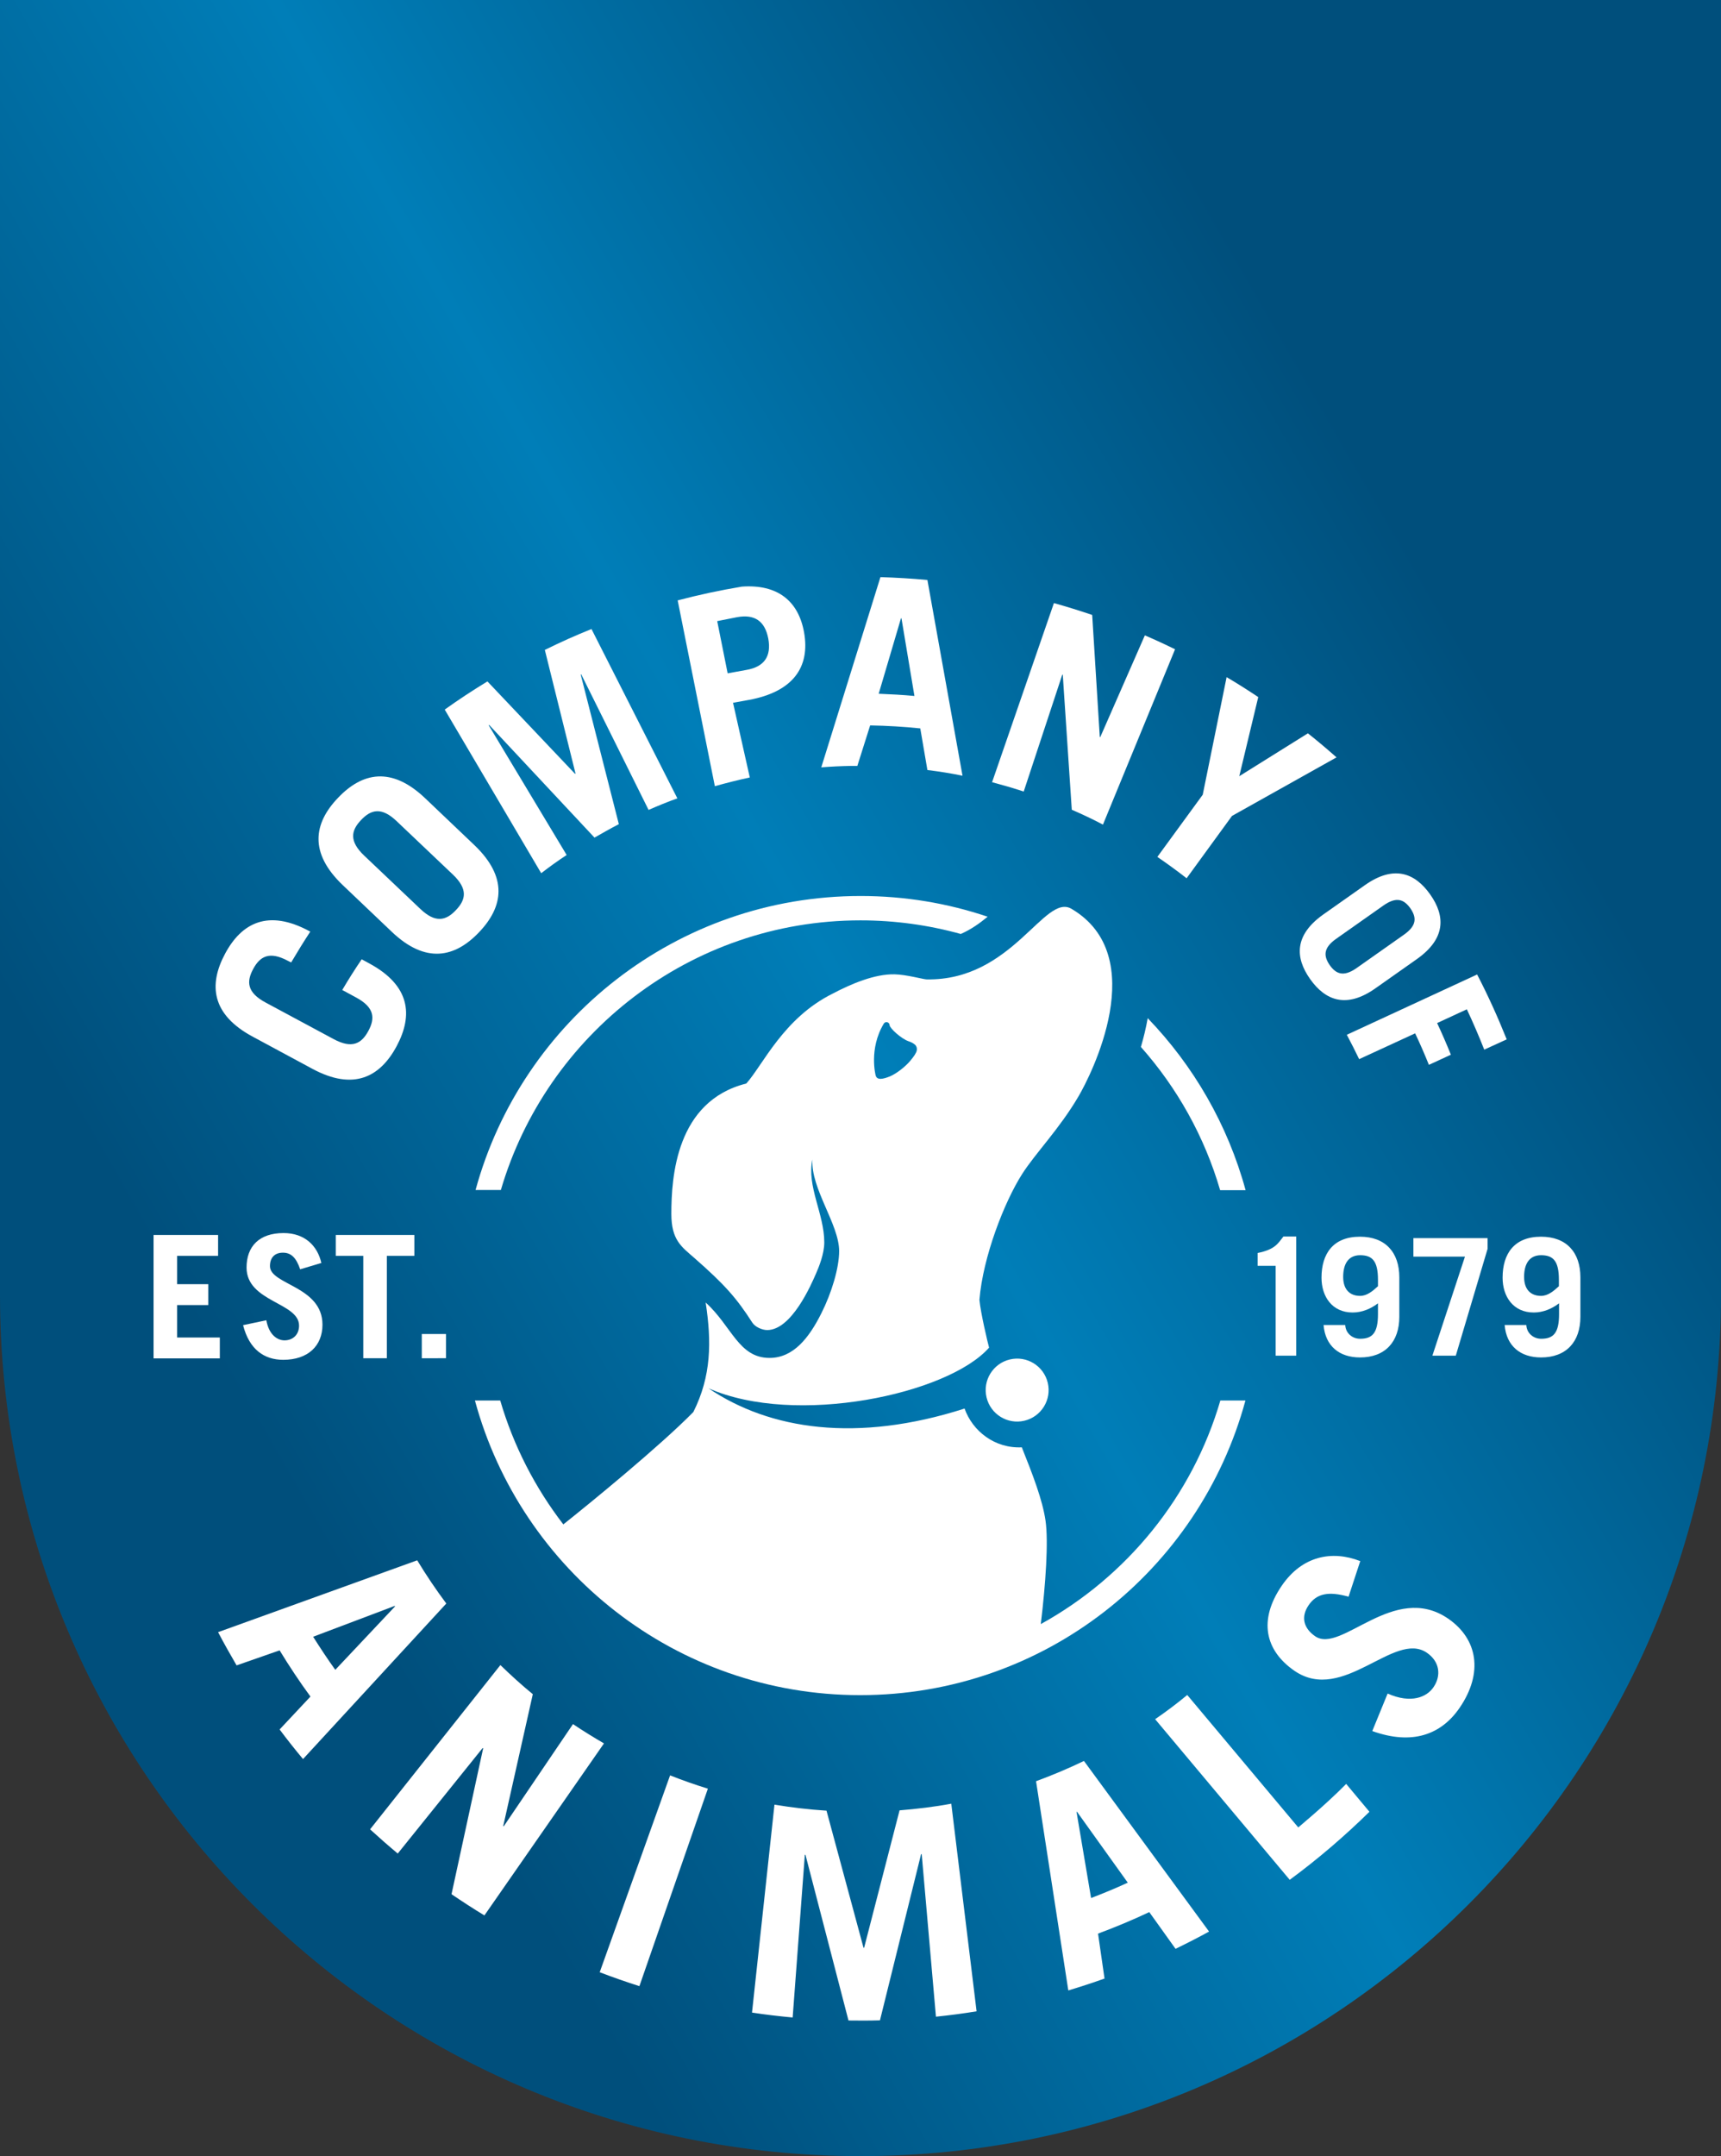 <?xml version="1.0" encoding="utf-8"?>
<!-- Generator: Adobe Illustrator 24.1.2, SVG Export Plug-In . SVG Version: 6.00 Build 0)  -->
<svg version="1.1" id="Layer_1" xmlns="http://www.w3.org/2000/svg" xmlns:xlink="http://www.w3.org/1999/xlink" x="0px" y="0px"
	 viewBox="0 0 108.82 136.25" style="enable-background:new 0 0 108.82 136.25;" xml:space="preserve">
<rect x="0" y="0" width="108.82" height="136.25" fill="#333333" stroke="none"/>
<style type="text/css">
	.st0{clip-path:url(#SVGID_2_);}
	.st1{fill:url(#SVGID_3_);}
	.st2{fill:#FFFFFF;}
</style>
<g>
	<defs>
		<rect id="SVGID_1_" width="108.82" height="136.25"/>
	</defs>
	<clipPath id="SVGID_2_">
		<use xlink:href="#SVGID_1_"  style="overflow:visible;"/>
	</clipPath>
	<g class="st0">
		<linearGradient id="SVGID_3_" gradientUnits="userSpaceOnUse" x1="-21.676" y1="67.557" x2="98.677" y2="-1.929">
			<stop  offset="0.154" style="stop-color:#004F7C"/>
			<stop  offset="0.486" style="stop-color:#007EB8"/>
			<stop  offset="0.809" style="stop-color:#004F7C"/>
		</linearGradient>
		<path class="st1" d="M0-66.01V81.84c0,30.05,24.36,54.41,54.41,54.41s54.41-24.36,54.41-54.41V-66.01H0z"/>
		<g>
			<g>
				<g>
					<path class="st2" d="M9.71,85.83v-7.79h4.08v1.32H11.2v1.79h1.97v1.32H11.2v2.05h2.7v1.32H9.71z"/>
					<path class="st2" d="M18.98,80.21c-0.25-0.73-0.57-1.05-1.09-1.05c-0.53,0-0.82,0.32-0.82,0.85c0,1.18,3.32,1.26,3.32,3.7
						c0,1.34-0.92,2.22-2.48,2.22c-1.21,0-2.15-0.66-2.54-2.19l1.47-0.31c0.17,0.94,0.71,1.27,1.15,1.27c0.52,0,0.92-0.35,0.92-0.93
						c0-1.47-3.32-1.49-3.32-3.67c0-1.34,0.8-2.18,2.34-2.18c1.33,0,2.14,0.79,2.39,1.89L18.98,80.21z"/>
					<path class="st2" d="M26.2,78.04v1.32h-1.74v6.47h-1.49v-6.47h-1.74v-1.32H26.2z"/>
					<path class="st2" d="M26.67,85.83V84.3h1.53v1.53H26.67z"/>
				</g>
				<g>
					<path class="st2" d="M80.66,79.99h-1.14v-0.81c1.09-0.22,1.28-0.59,1.63-1.04h0.81v7.53h-1.3V79.99z"/>
					<path class="st2" d="M85.06,83.73c0.02,0.5,0.43,0.87,0.94,0.87c0.76,0,1.13-0.35,1.13-1.55v-0.69
						c-0.46,0.35-1.01,0.58-1.6,0.58c-1.3,0-1.97-1.01-1.97-2.2c0-1.52,0.74-2.59,2.43-2.59c1.61,0,2.49,0.99,2.49,2.57v2.49
						c0,1.58-0.89,2.57-2.49,2.57c-1.29,0-2.19-0.71-2.3-2.05H85.06z M87.13,80.87c0-1.2-0.37-1.55-1.13-1.55
						c-0.71,0-1.07,0.51-1.07,1.37c0,0.82,0.44,1.2,1.07,1.2c0.43,0,0.78-0.29,1.13-0.61V80.87z"/>
					<path class="st2" d="M89.37,78.24h4.69v0.68l-2.01,6.75h-1.48l2.06-6.26h-3.26V78.24z"/>
					<path class="st2" d="M96.51,83.73c0.02,0.5,0.43,0.87,0.94,0.87c0.76,0,1.13-0.35,1.13-1.55v-0.69
						c-0.46,0.35-1.01,0.58-1.6,0.58c-1.3,0-1.97-1.01-1.97-2.2c0-1.52,0.74-2.59,2.43-2.59c1.61,0,2.49,0.99,2.49,2.57v2.49
						c0,1.58-0.89,2.57-2.49,2.57c-1.29,0-2.19-0.71-2.3-2.05H96.51z M98.57,80.87c0-1.2-0.37-1.55-1.13-1.55
						c-0.71,0-1.07,0.51-1.07,1.37c0,0.82,0.44,1.2,1.07,1.2c0.43,0,0.78-0.29,1.13-0.61V80.87z"/>
				</g>
			</g>
			<g>
				
					<ellipse transform="matrix(0.973 -0.23 0.23 0.973 -18.471 17.127)" class="st2" cx="64.31" cy="87.88" rx="1.99" ry="1.99"/>
				<path class="st2" d="M54.41,58.16c2.19,0,4.32,0.3,6.34,0.86c0.62-0.27,1.18-0.66,1.7-1.09c-2.52-0.85-5.22-1.31-8.03-1.31
					c-11.63,0-21.43,7.87-24.35,18.58h1.6C34.55,65.37,43.65,58.16,54.41,58.16z"/>
				<path class="st2" d="M78.76,75.21c-1.13-4.14-3.29-7.86-6.19-10.87c-0.11,0.63-0.26,1.24-0.43,1.82
					c2.29,2.58,4.02,5.66,5.01,9.05H78.76z"/>
				<path class="st2" d="M77.17,88.48c-1.77,6.08-5.92,11.15-11.36,14.15c0.31-2.55,0.49-5.22,0.3-6.53
					c-0.19-1.32-0.81-2.91-1.5-4.64c-1.71,0.08-3.11-1.02-3.62-2.45c-6.8,2.18-12.32,1.34-16.19-1.28
					c5.5,2.43,15.14,0.38,17.74-2.57c-0.09-0.32-0.54-2.23-0.61-3.02c0.22-2.71,1.57-6.18,2.7-7.95c0.85-1.33,2.35-2.84,3.56-4.9
					c0.78-1.32,4.64-8.87-0.44-11.86c-1.71-1.01-3.73,4.56-9.16,4.46c-0.19,0-1.3-0.31-2.03-0.32c-1.24-0.03-2.74,0.6-3.91,1.22
					c-3.11,1.54-4.41,4.51-5.46,5.68c-4.44,1.11-4.74,5.91-4.74,8.24c0,1.66,0.65,2.08,1.45,2.78c1.94,1.7,2.68,2.55,3.67,4.09
					c0.18,0.28,0.63,0.47,0.94,0.47c1.54,0,2.78-2.86,3.1-3.6c0.16-0.37,0.51-1.21,0.51-1.94c0-1.81-1.12-3.54-0.75-5.24
					c-0.11,1.84,1.69,4.1,1.69,5.79c0,1.07-0.48,2.65-1.12,3.92c-0.77,1.54-1.76,2.83-3.28,2.83c-1.96,0-2.39-2.01-4.04-3.5
					c0.38,2.48,0.36,4.65-0.78,6.92c-2.1,2.14-6.53,5.76-8.22,7.1c-1.78-2.31-3.15-4.96-3.99-7.83h-1.6
					c2.91,10.73,12.71,18.62,24.36,18.62s21.45-7.89,24.36-18.62H77.17z M55.88,64.69c0.1-0.17,0.36-0.11,0.37,0.09
					c0.01,0.2,0.75,0.87,1.2,1.02c0.15,0.05,0.3,0.12,0.42,0.23c0.09,0.09,0.12,0.22,0.1,0.34c-0.03,0.17-0.19,0.4-0.41,0.66
					c-0.28,0.34-0.84,0.8-1.29,0.99c-0.4,0.16-0.82,0.27-0.9-0.06l0,0.01C55.37,67.97,54.92,66.29,55.88,64.69z"/>
			</g>
			<g>
				<path class="st2" d="M85.27,100.9c-1.27-0.36-2.02-0.2-2.52,0.53c-0.51,0.74-0.33,1.46,0.41,1.97c1.65,1.13,4.97-3.46,8.4-1.12
					c1.88,1.29,2.24,3.43,0.74,5.63c-1.16,1.7-2.99,2.39-5.53,1.48l0.97-2.37c1.49,0.66,2.48,0.22,2.9-0.4
					c0.5-0.73,0.4-1.62-0.42-2.18c-2.06-1.41-5.29,3.24-8.36,1.15c-1.88-1.29-2.3-3.22-0.81-5.39c1.28-1.87,3.16-2.25,4.96-1.55
					L85.27,100.9z"/>
				<path class="st2" d="M42.37,112.19l-4.45,12.44c0.83,0.32,1.67,0.61,2.51,0.88l4.33-12.48
					C43.95,112.78,43.15,112.5,42.37,112.19z"/>
				<path class="st2" d="M36.23,108.95l-4.38,6.46l-0.03-0.02l1.87-8.33c-0.71-0.58-1.39-1.2-2.05-1.84L23.4,115.6
					c0.57,0.52,1.15,1.03,1.75,1.53l5.37-6.67l0.03,0.02l-2,9.22c0.68,0.46,1.37,0.91,2.08,1.34l7.56-10.87
					C37.52,109.78,36.87,109.38,36.23,108.95z"/>
				<polygon class="st2" points="53.65,127.68 53.65,127.68 53.65,127.68 				"/>
				<path class="st2" d="M56.88,114.4l-2.24,8.68l-0.04,0l-2.34-8.66l0,0c-1.11-0.07-2.21-0.2-3.29-0.38l-1.42,13.14
					c0.85,0.13,1.7,0.23,2.57,0.31l0.77-10.28l0.04,0l2.72,10.47c0,0,0,0,0,0c0.66,0.01,1.32,0.01,1.99-0.01l2.6-10.5l0.04,0
					l0.9,10.27c0.86-0.09,1.72-0.2,2.57-0.34l-1.6-13.12C59.08,114.18,57.99,114.31,56.88,114.4z"/>
				<path class="st2" d="M82.09,115.48l-7.02-8.37c-0.65,0.54-1.33,1.05-2.03,1.53l8.51,10.15c1.78-1.31,3.46-2.75,5.04-4.3
					l-1.47-1.76C83.78,114.09,82.09,115.47,82.09,115.48z"/>
				<path class="st2" d="M71.31,118.97c-0.76,0.35-1.53,0.67-2.32,0.97l-0.92-5.44l0.03-0.01L71.31,118.97z M69.43,122.19
					c1.1-0.41,2.18-0.86,3.24-1.36l1.66,2.32c0.72-0.35,1.43-0.71,2.12-1.09l-7.91-10.78c-0.98,0.47-2,0.9-3.03,1.28l2.04,13.22
					c0.77-0.23,1.53-0.48,2.29-0.75L69.43,122.19z"/>
				<path class="st2" d="M21.2,105.52c-0.49-0.68-0.95-1.38-1.4-2.09l5.16-1.95l0.02,0.03L21.2,105.52z M17.68,104.29
					c0.61,1,1.26,1.98,1.95,2.92l-1.95,2.08c0.48,0.64,0.97,1.26,1.48,1.87l9.06-9.83c-0.65-0.87-1.27-1.79-1.84-2.73l-12.59,4.54
					c0.37,0.71,0.77,1.41,1.17,2.1L17.68,104.29z"/>
				<g>
					<path class="st2" d="M86.31,55.93c1.82-1.28,3.15-0.78,4.12,0.59c0.97,1.37,0.99,2.79-0.83,4.08l-2.64,1.86
						c-1.82,1.28-3.15,0.78-4.12-0.59c-0.97-1.37-0.99-2.79,0.83-4.08L86.31,55.93z M84.48,59.33c-0.82,0.58-0.79,1.09-0.4,1.66
						c0.4,0.56,0.87,0.76,1.69,0.19l3.01-2.12c0.82-0.58,0.79-1.09,0.4-1.66c-0.4-0.56-0.87-0.76-1.69-0.19L84.48,59.33z"/>
					<path class="st2" d="M89.48,65.3L89.48,65.3c0.31,0.65,0.6,1.32,0.87,1.99l1.39-0.64c-0.27-0.67-0.56-1.34-0.87-2l1.88-0.87
						c0.39,0.83,0.76,1.69,1.1,2.55l1.42-0.65c-0.56-1.4-1.18-2.77-1.87-4.1l-8.24,3.81c0.27,0.51,0.53,1.02,0.78,1.54L89.48,65.3z"
						/>
				</g>
				<path class="st2" d="M21.67,55.93c-2.14-2.04-1.84-3.9-0.3-5.51c1.53-1.61,3.38-2.01,5.52,0.03l3.1,2.95
					c2.14,2.04,1.84,3.9,0.3,5.51c-1.53,1.61-3.38,2.01-5.52-0.03L21.67,55.93z M26.57,57.43c0.96,0.92,1.63,0.75,2.26,0.08
					c0.63-0.66,0.77-1.33-0.2-2.25l-3.54-3.36c-0.96-0.92-1.63-0.75-2.26-0.08c-0.63,0.66-0.77,1.33,0.2,2.25L26.57,57.43z"/>
				<path class="st2" d="M35.83,54.03l-4.93-8.2l0.03-0.02l6.66,7.12c0.51-0.29,1.02-0.58,1.54-0.85l-2.41-9.45l0.03-0.02l4.26,8.57
					c0.6-0.26,1.2-0.51,1.82-0.73L37.4,39.75c-1,0.4-1.98,0.84-2.95,1.32l1.94,7.81l-0.03,0.02l-5.54-5.84
					c-0.92,0.56-1.82,1.15-2.7,1.78l6.1,10.34C34.75,54.77,35.28,54.39,35.83,54.03z"/>
				<path class="st2" d="M47.41,49.13l-1.06-4.72l1-0.18c2.78-0.51,3.89-2.06,3.49-4.28c-0.36-1.98-1.68-3.04-3.93-2.88
					c-1.38,0.23-2.73,0.52-4.06,0.87l2.35,11.74C45.92,49.48,46.66,49.29,47.41,49.13z M48.58,40.36c0.2,1.11-0.25,1.77-1.36,1.97
					l-1.21,0.22l-0.66-3.3L46.61,39C47.72,38.8,48.37,39.25,48.58,40.36z"/>
				<path class="st2" d="M64.73,50.02l2.44-7.39l0.03,0.01l0.57,8.53c0.67,0.29,1.33,0.6,1.97,0.94l4.56-11.08
					c-0.63-0.31-1.26-0.6-1.91-0.88l-2.82,6.43l-0.03-0.01l-0.48-7.71c-0.8-0.27-1.6-0.52-2.42-0.75l-3.91,11.32
					C63.4,49.61,64.07,49.8,64.73,50.02z"/>
				<path class="st2" d="M73.18,54.15c0.63,0.43,1.25,0.88,1.85,1.35l2.87-3.94l6.61-3.7c-0.59-0.52-1.19-1.03-1.81-1.52l-4.34,2.71
					l1.2-5c-0.66-0.44-1.32-0.86-2-1.26l-1.51,7.43L73.18,54.15z"/>
				<path class="st2" d="M55.56,43.84l1.41-4.77l0.03,0l0.82,4.91C57.08,43.91,56.32,43.87,55.56,43.84z M55.02,45.84
					c1.07,0.02,2.12,0.08,3.17,0.19l0.45,2.63c0.75,0.09,1.49,0.21,2.22,0.36l-2.22-12.37c-0.98-0.09-1.97-0.15-2.97-0.18
					l-3.74,12.02c0.63-0.05,1.26-0.08,1.89-0.09c0.13,0,0.26,0,0.39,0L55.02,45.84z"/>
				<path class="st2" d="M19.56,58.84c-2.6-1.4-4.28-0.53-5.33,1.43c-1.05,1.96-0.86,3.84,1.75,5.24l3.77,2.03
					c2.6,1.4,4.28,0.53,5.33-1.43c1.05-1.96,0.86-3.84-1.75-5.24l-0.46-0.25c-0.43,0.63-0.84,1.28-1.23,1.94l0.87,0.47
					c1.17,0.63,1.22,1.31,0.78,2.12c-0.43,0.8-1.03,1.14-2.2,0.51l-4.3-2.31c-1.17-0.63-1.22-1.31-0.78-2.12
					c0.43-0.8,1.03-1.14,2.2-0.51l0.2,0.1c0.39-0.66,0.79-1.31,1.21-1.95L19.56,58.84z"/>
			</g>
		</g>
	</g>
</g>
</svg>
